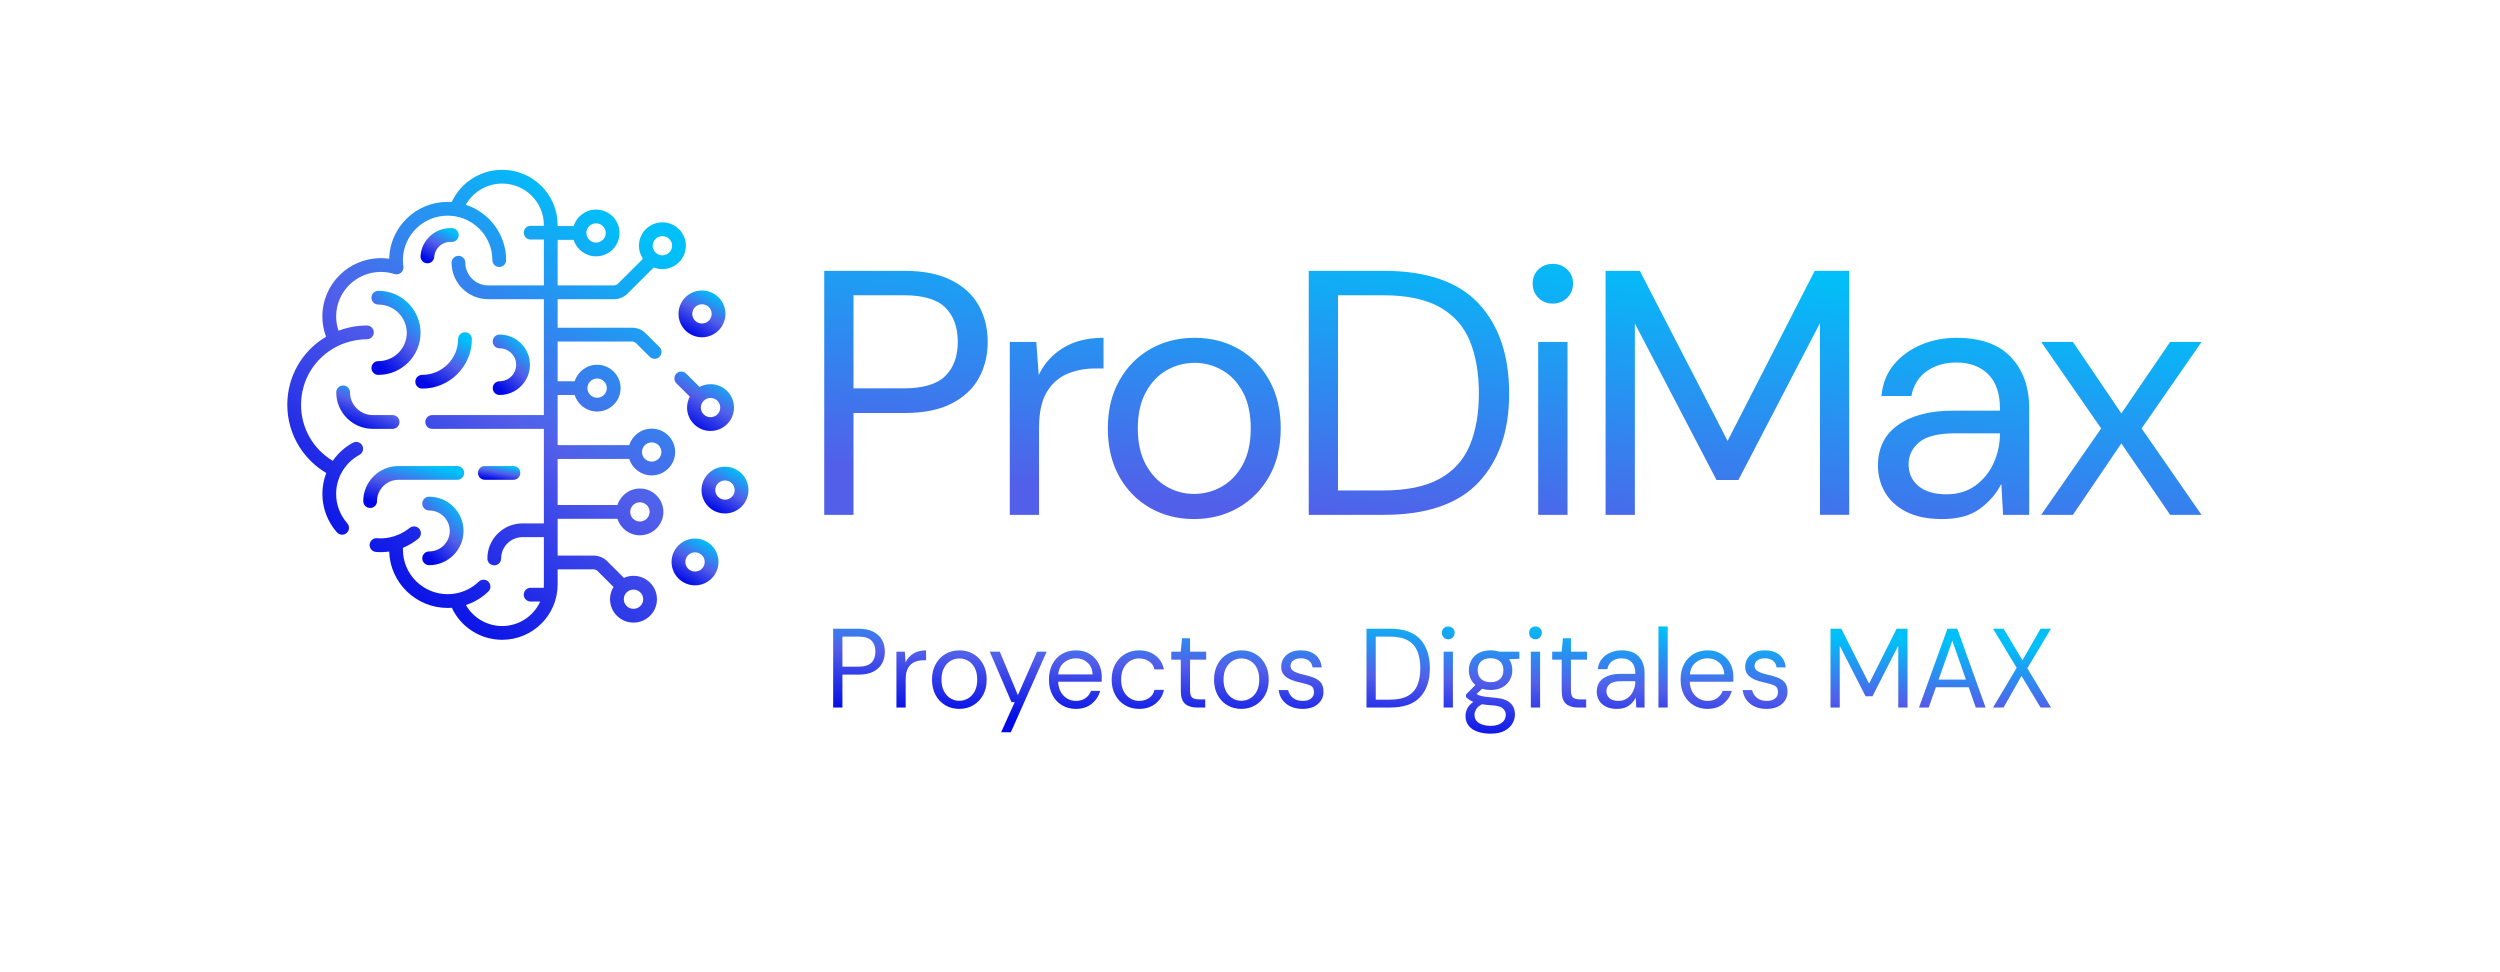 <?xml version="1.0" encoding="UTF-8" standalone="no"?>
<svg
   width="512"
   height="199"
   viewBox="0 0 512 199"
   data-bbox="58.133 207.871 392.036 115.476"
   version="1.1"
   id="svg22"
   sodipodi:docname="prodimax-logo-nobackground.svg"
   inkscape:version="1.3 (0e150ed, 2023-07-21)"
   xmlns:inkscape="http://www.inkscape.org/namespaces/inkscape"
   xmlns:sodipodi="http://sodipodi.sourceforge.net/DTD/sodipodi-0.dtd"
   xmlns:xlink="http://www.w3.org/1999/xlink"
   xmlns="http://www.w3.org/2000/svg"
   xmlns:svg="http://www.w3.org/2000/svg">
  <sodipodi:namedview
     id="namedview22"
     pagecolor="#ffffff"
     bordercolor="#000000"
     borderopacity="0.25"
     inkscape:showpageshadow="2"
     inkscape:pageopacity="0.0"
     inkscape:pagecheckerboard="0"
     inkscape:deskcolor="#d1d1d1"
     inkscape:zoom="1.4211787"
     inkscape:cx="294.12206"
     inkscape:cy="251.55176"
     inkscape:window-width="1920"
     inkscape:window-height="1052"
     inkscape:window-x="0"
     inkscape:window-y="0"
     inkscape:window-maximized="0"
     inkscape:current-layer="svg22" />
  <defs
     transform="matrix(0.896, 0, 0, 0.896, 26.524, 26.524)"
     id="defs8">
    <linearGradient
       x1="21.889"
       y1="-4.122"
       x2="62.806"
       y2="-74.821"
       id="o_f8mjnjd4n_3"
       gradientUnits="userSpaceOnUse"
       gradientTransform="matrix(3.455,0,0,0.64,163.523,105.438)">
      <stop
         offset="0%"
         stop-color="rgb(82,95,233)"
         stop-opacity="1"
         id="stop1" />
      <stop
         offset="100%"
         stop-color="rgb(1,191,248)"
         stop-opacity="1"
         id="stop2" />
    </linearGradient>
    <linearGradient
       x1="-38.763"
       y1="27.52"
       x2="39.269"
       y2="-107.307"
       id="g_-2036737773_3"
       gradientUnits="userSpaceOnUse"
       gradientTransform="matrix(1.602,0,0,0.141,294.937,144.9)">
      <stop
         offset="0%"
         stop-color="rgb(1, 10, 230)"
         stop-opacity="1.00"
         id="stop3" />
      <stop
         offset="51%"
         stop-color="rgb(82, 95, 233)"
         stop-opacity="1.00"
         id="stop4" />
      <stop
         offset="100%"
         stop-color="rgb(1, 191, 248)"
         stop-opacity="1.00"
         id="stop5" />
    </linearGradient>
    <linearGradient
       x1="0.249"
       y1="0.933"
       x2="0.751"
       y2="0.067"
       id="g_-2031313797_4"
       gradientUnits="objectBoundingBox">
      <stop
         offset="0%"
         stop-color="rgb(1, 10, 230)"
         stop-opacity="1.00"
         id="stop6" />
      <stop
         offset="51%"
         stop-color="rgb(82,95,233)"
         stop-opacity="1"
         id="stop7" />
      <stop
         offset="100%"
         stop-color="rgb(1, 191, 248)"
         stop-opacity="1.00"
         id="stop8" />
    </linearGradient>
    <linearGradient
       inkscape:collect="always"
       xlink:href="#g_-2031313797_4"
       id="linearGradient22"
       gradientUnits="userSpaceOnUse"
       x1="62.363"
       y1="337.024"
       x2="90.956"
       y2="287.62"
       gradientTransform="scale(1.208,0.828)" />
    <linearGradient
       inkscape:collect="always"
       xlink:href="#g_-2031313797_4"
       id="linearGradient23"
       gradientUnits="userSpaceOnUse"
       x1="74.154"
       y1="566.567"
       x2="109.692"
       y2="505.163"
       gradientTransform="scale(1.551,0.645)" />
    <linearGradient
       inkscape:collect="always"
       xlink:href="#g_-2031313797_4"
       id="linearGradient24"
       gradientUnits="userSpaceOnUse"
       x1="127.772"
       y1="590.329"
       x2="140.953"
       y2="567.554"
       gradientTransform="scale(1.753,0.57)" />
    <linearGradient
       inkscape:collect="always"
       xlink:href="#g_-2031313797_4"
       id="linearGradient25"
       gradientUnits="userSpaceOnUse"
       x1="159.342"
       y1="234.693"
       x2="190.169"
       y2="181.428"
       gradientTransform="scale(1.002,0.998)" />
    <linearGradient
       inkscape:collect="always"
       xlink:href="#g_-2031313797_4"
       id="linearGradient26"
       gradientUnits="userSpaceOnUse"
       x1="153.84"
       y1="103.49"
       x2="173.869"
       y2="68.883"
       gradientTransform="scale(1.042,0.96)" />
    <linearGradient
       inkscape:collect="always"
       xlink:href="#g_-2031313797_4"
       id="linearGradient27"
       gradientUnits="userSpaceOnUse"
       x1="210.07"
       y1="330.453"
       x2="239.102"
       y2="280.29"
       gradientTransform="scale(0.776,1.288)" />
    <linearGradient
       inkscape:collect="always"
       xlink:href="#g_-2031313797_4"
       id="linearGradient28"
       gradientUnits="userSpaceOnUse"
       x1="304.188"
       y1="189.06"
       x2="330.082"
       y2="144.319"
       gradientTransform="scale(0.785,1.274)" />
    <linearGradient
       inkscape:collect="always"
       xlink:href="#g_-2031313797_4"
       id="linearGradient29"
       gradientUnits="userSpaceOnUse"
       x1="143.718"
       y1="166.043"
       x2="178.807"
       y2="105.413"
       gradientTransform="scale(0.764,1.309)" />
    <linearGradient
       inkscape:collect="always"
       xlink:href="#g_-2031313797_4"
       id="linearGradient30"
       gradientUnits="userSpaceOnUse"
       x1="442.98"
       y1="179.319"
       x2="468.563"
       y2="135.115"
       gradientTransform="scale(1.002,0.998)" />
    <linearGradient
       inkscape:collect="always"
       xlink:href="#g_-2031313797_4"
       id="linearGradient31"
       gradientUnits="userSpaceOnUse"
       x1="468.001"
       y1="371.599"
       x2="493.583"
       y2="327.396"
       gradientTransform="scale(1.002,0.998)" />
    <linearGradient
       inkscape:collect="always"
       xlink:href="#g_-2031313797_4"
       id="linearGradient32"
       gradientUnits="userSpaceOnUse"
       x1="441.854"
       y1="280.686"
       x2="474.347"
       y2="224.543"
       gradientTransform="scale(1.002,0.998)" />
    <linearGradient
       inkscape:collect="always"
       xlink:href="#g_-2031313797_4"
       id="linearGradient33"
       gradientUnits="userSpaceOnUse"
       x1="435.421"
       y1="450.023"
       x2="461.004"
       y2="405.819"
       gradientTransform="scale(1.002,0.998)" />
    <linearGradient
       inkscape:collect="always"
       xlink:href="#g_-2031313797_4"
       id="linearGradient34"
       gradientUnits="userSpaceOnUse"
       x1="122.817"
       y1="439.902"
       x2="359.128"
       y2="31.59"
       gradientTransform="scale(0.921,1.086)" />
    <linearGradient
       inkscape:collect="always"
       xlink:href="#g_-2031313797_4"
       id="linearGradient35"
       gradientUnits="userSpaceOnUse"
       x1="131.346"
       y1="473.184"
       x2="385.536"
       y2="33.98"
       gradientTransform="scale(0.991,1.01)" />
  </defs>
  <path
     text="ProDiMax"
     fill="url(#o_f8mjnjd4n_3)"
     space="preserve"
     text-anchor="start"
     offset="0"
     font-scale="contain"
     font-size="48px"
     font-family="'DM Sans'"
     font-style="normal"
     font-weight="400"
     letter-spacing="-2"
     data-fl-textpath=""
     d="m 174.796,105.438 h -5.993 V 55.468 h 16.419 q 5.86,0 9.637,1.933 3.792,1.919 5.607,5.205 1.814,3.287 1.814,7.421 v 0 q 0,4.075 -1.785,7.362 -1.785,3.272 -5.562,5.235 -3.778,1.963 -9.711,1.963 v 0 h -10.425 z m 0,-44.973 v 19.066 h 10.291 q 5.993,0 8.522,-2.543 2.543,-2.528 2.543,-6.96 v 0 q 0,-4.491 -2.543,-7.034 -2.528,-2.528 -8.522,-2.528 v 0 z m 38.001,44.973 h -5.993 V 70.027 h 5.428 l 0.506,6.782 q 1.636,-3.495 4.997,-5.562 3.346,-2.067 8.269,-2.067 v 0 6.276 h -1.636 q -3.138,0 -5.785,1.101 -2.632,1.115 -4.209,3.748 -1.576,2.647 -1.576,7.287 v 0 z m 31.725,0.863 v 0 q -4.997,0 -8.998,-2.29 -4.001,-2.29 -6.321,-6.454 -2.32,-4.179 -2.32,-9.816 v 0 q 0,-5.651 2.365,-9.816 2.35,-4.179 6.38,-6.469 4.045,-2.275 9.042,-2.275 v 0 q 4.997,0 8.983,2.275 4.001,2.29 6.321,6.469 2.32,4.164 2.32,9.816 v 0 q 0,5.637 -2.35,9.816 -2.365,4.164 -6.395,6.454 -4.03,2.29 -9.027,2.29 z m 0,-5.146 v 0 q 3.064,0 5.711,-1.502 2.647,-1.502 4.283,-4.491 1.636,-3.004 1.636,-7.421 v 0 q 0,-4.432 -1.606,-7.436 -1.606,-2.989 -4.239,-4.491 -2.647,-1.502 -5.637,-1.502 v 0 q -3.079,0 -5.711,1.502 -2.647,1.502 -4.283,4.491 -1.651,3.004 -1.651,7.436 v 0 q 0,4.417 1.651,7.421 1.636,2.989 4.239,4.491 2.603,1.502 5.607,1.502 z m 38.855,4.283 H 268.029 V 55.468 h 15.348 q 13.206,0 19.453,6.707 6.246,6.707 6.246,18.427 v 0 q 0,11.481 -6.246,18.159 -6.246,6.678 -19.453,6.678 z m -9.355,-44.973 v 39.976 h 9.221 q 7.272,0 11.6,-2.394 4.313,-2.394 6.172,-6.856 1.859,-4.462 1.859,-10.589 v 0 q 0,-6.291 -1.859,-10.782 -1.859,-4.506 -6.172,-6.93 -4.328,-2.424 -11.6,-2.424 v 0 z m 44.004,1.71 v 0 q -1.785,0 -2.96,-1.175 -1.175,-1.175 -1.175,-2.96 v 0 q 0,-1.71 1.175,-2.855 1.175,-1.145 2.96,-1.145 v 0 q 1.71,0 2.93,1.145 1.205,1.145 1.205,2.855 v 0 q 0,1.785 -1.205,2.96 -1.22,1.175 -2.93,1.175 z m 3.004,43.263 h -6.008 V 70.027 h 6.008 z m 13.789,0 h -5.993 V 55.468 h 7.005 l 17.98,34.83 17.846,-34.83 h 7.064 v 49.97 h -5.993 V 66.175 l -16.701,32.124 h -4.491 l -16.716,-32.049 z m 62.918,0.863 v 0 q -4.417,0 -7.347,-1.502 -2.93,-1.502 -4.358,-4.001 -1.428,-2.499 -1.428,-5.428 v 0 q 0,-5.428 4.134,-8.343 4.149,-2.93 11.288,-2.93 v 0 h 9.563 v -0.431 q 0,-4.64 -2.424,-7.034 -2.424,-2.394 -6.499,-2.394 v 0 q -3.495,0 -6.038,1.755 -2.528,1.755 -3.168,5.101 v 0 h -6.142 q 0.357,-3.852 2.603,-6.499 2.246,-2.632 5.607,-4.03 3.361,-1.383 7.139,-1.383 v 0 q 7.421,0 11.169,3.956 3.748,3.956 3.748,10.529 v 0 21.773 h -5.354 l -0.357,-6.35 q -1.502,2.989 -4.387,5.101 -2.885,2.112 -7.748,2.112 z m 0.937,-5.071 v 0 q 3.421,0 5.889,-1.785 2.454,-1.785 3.748,-4.64 1.279,-2.855 1.279,-5.993 v 0 -0.074 h -9.072 q -5.28,0 -7.451,1.814 -2.186,1.829 -2.186,4.536 v 0 q 0,2.781 2.037,4.462 2.037,1.681 5.755,1.681 z m 25.86,4.209 h -6.499 l 12.284,-17.698 -12.284,-17.713 h 6.499 l 9.92,14.634 9.994,-14.634 h 6.425 l -12.269,17.713 12.269,17.698 h -6.425 l -9.994,-14.634 z"
     id="path8"
     style="fill:url(#o_f8mjnjd4n_3);stroke-width:1.487" />
  <g
     transform="matrix(0.188,0,0,0.188,57.932,34.775)"
     fill="url(#g_-2031313797_4)"
     id="g21"
     style="fill:url(#linearGradient35)">
    <path
       d="M 119.542,267.2 H 98.029 c -13.724,0 -24.89,-11.095 -24.89,-24.732 0,-4.143 -3.357,-7.5 -7.5,-7.5 -4.143,0 -7.5,3.357 -7.5,7.5 0,21.908 17.895,39.732 39.891,39.732 h 21.512 c 4.143,0 7.5,-3.357 7.5,-7.5 0,-4.143 -3.357,-7.5 -7.5,-7.5 z"
       fill="url(#g_-2031313797_4)"
       id="path9"
       style="fill:url(#linearGradient22)" />
    <path
       d="m 190.017,322.708 h -64.072 c -21.162,0 -38.379,17.147 -38.379,38.226 0,4.143 3.357,7.5 7.5,7.5 4.143,0 7.5,-3.358 7.5,-7.5 0,-12.807 10.487,-23.226 23.379,-23.226 h 64.072 c 4.143,0 7.5,-3.357 7.5,-7.5 0,-4.143 -3.357,-7.5 -7.5,-7.5 z"
       fill="url(#g_-2031313797_4)"
       id="path10"
       style="fill:url(#linearGradient23)" />
    <path
       d="m 251.127,322.708 h -31.109 c -4.143,0 -7.5,3.357 -7.5,7.5 0,4.143 3.357,7.5 7.5,7.5 h 31.109 c 4.143,0 7.5,-3.357 7.5,-7.5 0,-4.143 -3.358,-7.5 -7.5,-7.5 z"
       fill="url(#g_-2031313797_4)"
       id="path11"
       style="fill:url(#linearGradient24)" />
    <path
       d="m 198.392,176.977 c -4.143,0 -7.5,3.358 -7.5,7.5 0,21.446 -17.55,38.893 -39.122,38.893 -4.143,0 -7.5,3.357 -7.5,7.5 0,4.143 3.357,7.5 7.5,7.5 29.843,0 54.122,-24.176 54.122,-53.893 0,-4.142 -3.357,-7.5 -7.5,-7.5 z"
       fill="url(#g_-2031313797_4)"
       id="path12"
       style="fill:url(#linearGradient25)" />
    <path
       d="m 184.567,63.596 c -17.916,-1.15 -33.45,12.433 -34.612,30.289 -0.269,4.134 2.864,7.702 6.997,7.972 0.166,0.011 0.331,0.016 0.495,0.016 3.92,0 7.218,-3.046 7.477,-7.013 0.624,-9.608 9.004,-16.905 18.679,-16.295 4.137,0.277 7.7,-2.868 7.966,-7.002 0.267,-4.134 -2.868,-7.7 -7.002,-7.967 z"
       fill="url(#g_-2031313797_4)"
       id="path13"
       style="fill:url(#linearGradient26)" />
    <path
       d="m 159.344,356.104 c -4.143,0 -7.5,3.357 -7.5,7.5 0,4.143 3.357,7.5 7.5,7.5 12.385,0 22.461,10.009 22.461,22.311 0,12.305 -10.076,22.314 -22.461,22.314 -4.143,0 -7.5,3.357 -7.5,7.5 0,4.143 3.357,7.5 7.5,7.5 20.656,0 37.461,-16.738 37.461,-37.314 0,-20.573 -16.805,-37.311 -37.461,-37.311 z"
       fill="url(#g_-2031313797_4)"
       id="path14"
       style="fill:url(#linearGradient27)" />
    <path
       d="m 236.1,179.493 c -4.143,0 -7.5,3.357 -7.5,7.5 0,4.143 3.357,7.5 7.5,7.5 9.949,0 18.044,8.037 18.044,17.917 0,9.881 -8.095,17.919 -18.044,17.919 -4.143,0 -7.5,3.357 -7.5,7.5 0,4.143 3.357,7.5 7.5,7.5 18.221,0 33.044,-14.768 33.044,-32.919 0,-18.15 -14.823,-32.917 -33.044,-32.917 z"
       fill="url(#g_-2031313797_4)"
       id="path15"
       style="fill:url(#linearGradient28)" />
    <path
       d="m 103.981,131.807 c -4.143,0 -7.5,3.357 -7.5,7.5 0,4.143 3.357,7.5 7.5,7.5 17.094,0 31,13.82 31,30.808 0,16.989 -13.906,30.81 -31,30.81 -4.143,0 -7.5,3.357 -7.5,7.5 0,4.143 3.357,7.5 7.5,7.5 25.364,0 46,-20.55 46,-45.81 0,-25.259 -20.636,-45.808 -46,-45.808 z"
       fill="url(#g_-2031313797_4)"
       id="path16"
       style="fill:url(#linearGradient29)" />
    <path
       d="m 456.562,131.467 c -14.097,0 -25.566,11.429 -25.566,25.477 0,14.049 11.469,25.478 25.566,25.478 14.097,0 25.566,-11.429 25.566,-25.478 0,-14.048 -11.469,-25.477 -25.566,-25.477 z m 10e-4,35.956 c -5.826,0 -10.566,-4.7 -10.566,-10.478 -0.001,-5.777 4.739,-10.477 10.566,-10.477 5.826,0 10.566,4.7 10.566,10.477 0,5.777 -4.74,10.478 -10.566,10.478 z"
       fill="url(#g_-2031313797_4)"
       id="path17"
       style="fill:url(#linearGradient30)" />
    <path
       d="m 481.622,323.418 c -14.098,0 -25.566,11.429 -25.566,25.478 0,14.049 11.469,25.477 25.566,25.477 14.097,0 25.565,-11.429 25.565,-25.477 0,-14.048 -11.468,-25.478 -25.565,-25.478 z m 0,35.955 c -5.826,0 -10.566,-4.7 -10.566,-10.477 0,-5.777 4.74,-10.478 10.566,-10.478 5.826,0 10.565,4.7 10.565,10.478 10e-4,5.777 -4.739,10.477 -10.565,10.477 z"
       fill="url(#g_-2031313797_4)"
       id="path18"
       style="fill:url(#linearGradient31)" />
    <path
       d="m 465.886,233.531 c -4.326,0.001 -8.402,1.081 -11.978,2.98 l -14.62,-14.548 c -2.938,-2.922 -7.685,-2.909 -10.606,0.026 -2.922,2.936 -2.91,7.684 0.026,10.606 l 14.583,14.511 c -1.893,3.556 -2.971,7.605 -2.971,11.902 0,14.049 11.469,25.478 25.566,25.478 14.098,0 25.566,-11.429 25.566,-25.478 0,-14.048 -11.469,-25.477 -25.566,-25.477 z m 10e-4,35.956 c -5.826,0 -10.566,-4.7 -10.566,-10.478 0,-5.776 4.74,-10.477 10.566,-10.477 5.826,0 10.566,4.7 10.566,10.477 0,5.777 -4.74,10.478 -10.566,10.478 z"
       fill="url(#g_-2031313797_4)"
       id="path19"
       style="fill:url(#linearGradient32)" />
    <path
       d="m 448.986,401.706 c -14.098,0 -25.566,11.429 -25.566,25.478 0,14.049 11.469,25.478 25.566,25.478 14.098,0 25.566,-11.429 25.566,-25.478 0,-14.049 -11.468,-25.478 -25.566,-25.478 z m 0,35.955 c -5.826,0 -10.566,-4.7 -10.566,-10.478 0,-5.777 4.74,-10.478 10.566,-10.478 5.826,0 10.566,4.7 10.566,10.478 10e-4,5.778 -4.739,10.478 -10.566,10.478 z"
       fill="url(#g_-2031313797_4)"
       id="path20"
       style="fill:url(#linearGradient33)" />
    <path
       d="m 361.231,140.945 c 4.767,0 10.455,-2.348 13.834,-5.71 l 28.974,-28.832 c 2.912,1.151 6.08,1.791 9.397,1.791 14.098,0 25.566,-11.429 25.566,-25.478 0,-14.048 -11.469,-25.476 -25.566,-25.476 -14.097,0 -25.565,11.429 -25.565,25.476 0,5.275 1.617,10.182 4.385,14.252 L 364.487,124.6 c -0.587,0.563 -2.445,1.331 -3.256,1.345 H 299.325 V 76.298 h 17.413 c 3.221,10.399 12.955,17.978 24.434,17.978 14.098,0 25.566,-11.429 25.566,-25.478 0,-14.048 -11.469,-25.477 -25.566,-25.477 -11.479,0 -21.213,7.578 -24.434,17.977 H 299.325 V 60.162 C 299.325,26.988 272.22,0 238.902,0 c -23.818,0 -45.184,13.882 -54.934,35.108 -1.499,-0.106 -2.994,-0.16 -4.477,-0.16 -34.628,0 -62.893,27.646 -63.696,61.936 -2.99,-0.426 -6.014,-0.641 -9.051,-0.641 -35.132,0 -63.713,28.458 -63.713,63.437 0,7.678 1.347,15.107 4.011,22.174 C 20.818,197.414 4.813,225.21 4.813,256 c 0,16.532 4.709,32.602 13.617,46.471 7.338,11.424 17.224,20.933 28.852,27.815 -2.794,7.241 -4.251,14.995 -4.251,22.781 0,15.442 5.638,30.323 15.875,41.902 2.743,3.103 7.483,3.395 10.587,0.651 3.104,-2.744 3.395,-7.483 0.651,-10.587 -7.812,-8.835 -12.113,-20.188 -12.113,-31.967 0,-7.924 1.873,-15.482 5.561,-22.466 4.402,-8.361 11.241,-15.421 19.892,-20.105 3.643,-1.973 4.996,-6.524 3.023,-10.166 -1.972,-3.644 -6.525,-4.999 -10.166,-3.023 -8.959,4.853 -16.428,11.658 -22.013,19.714 C 32.882,304.119 19.813,281.308 19.813,256 c 0,-27.06 14.988,-51.318 39.186,-63.596 0,0 14.002,-7.79 32.59,-7.79 4.143,0 7.5,-3.357 7.5,-7.5 0,-4.143 -3.357,-7.5 -7.5,-7.5 -10.896,0 -21.326,2.015 -30.942,5.682 -1.724,-5 -2.614,-10.225 -2.614,-15.615 0,-26.709 21.852,-48.437 48.713,-48.437 5.049,0 10.044,0.773 14.846,2.298 2.461,0.781 5.15,0.242 7.119,-1.428 1.97,-1.67 2.942,-4.234 2.573,-6.79 -0.335,-2.328 -0.505,-4.662 -0.505,-6.938 0,-26.708 21.853,-48.437 48.714,-48.437 2.638,0 5.334,0.226 8.017,0.667 23.058,3.814 40.696,23.777 40.696,47.77 0,4.143 3.357,7.5 7.5,7.5 4.143,0 7.5,-3.357 7.5,-7.5 0,-28.102 -18.455,-51.979 -43.929,-60.285 C 207.196,24.019 222.246,15 238.902,15 c 25.046,0 45.423,20.26 45.423,45.162 v 0.833 H 269.9 c -4.143,0 -7.5,3.357 -7.5,7.5 0,4.143 3.357,7.5 7.5,7.5 h 14.425 v 49.949 h -60.66 c -13.725,0 -24.891,-11.094 -24.891,-24.73 0,-4.143 -3.357,-7.5 -7.5,-7.5 -4.143,0 -7.5,3.357 -7.5,7.5 0,21.907 17.895,39.73 39.891,39.73 h 60.66 V 267.2 H 162.667 c -4.143,0 -7.5,3.357 -7.5,7.5 0,4.143 3.357,7.5 7.5,7.5 h 121.658 v 102.976 h -23.176 c -21.162,0 -38.378,17.147 -38.378,38.225 0,4.143 3.357,7.5 7.5,7.5 4.143,0 7.5,-3.357 7.5,-7.5 0,-12.806 10.487,-23.225 23.378,-23.225 h 23.176 v 51.662 c 0,1.178 -0.06,2.342 -0.149,3.497 H 269.9 c -4.143,0 -7.5,3.357 -7.5,7.5 0,4.143 3.357,7.5 7.5,7.5 h 10.424 C 273.203,486.037 257.321,497 238.902,497 c -16.544,0 -31.539,-8.926 -39.498,-22.873 9.059,-2.959 17.396,-7.933 24.42,-14.709 2.981,-2.876 3.066,-7.624 0.19,-10.604 -2.876,-2.983 -7.624,-3.067 -10.604,-0.191 -7.162,6.91 -16.115,11.371 -25.783,12.983 -2.726,0.456 -5.463,0.688 -8.136,0.688 -26.861,0 -48.714,-21.729 -48.714,-48.438 0,-0.683 0.041,-1.392 0.074,-2.094 6.054,-2.464 11.741,-5.836 16.813,-10.07 3.18,-2.654 3.605,-7.384 0.95,-10.564 -2.655,-3.18 -7.307,-3.509 -10.564,-0.95 -15.05,11.822 -29.606,11.638 -35.429,11.155 -4.14,-0.351 -7.752,2.726 -8.096,6.853 -0.343,4.128 2.726,7.752 6.854,8.096 4.795,0.396 9.68,0.257 14.43,-0.42 1.066,34.056 29.224,61.432 63.683,61.432 1.518,0 3.049,-0.057 4.585,-0.169 9.802,21.086 31.125,34.875 54.825,34.875 33.317,0 60.423,-26.988 60.423,-60.162 v -16.574 h 39.758 c 0.814,0.014 2.672,0.781 3.257,1.343 l 17.881,17.793 c -2.419,3.891 -3.82,8.474 -3.82,13.378 0,14.049 11.469,25.478 25.566,25.478 14.098,0 25.566,-11.429 25.566,-25.478 0,-14.049 -11.469,-25.478 -25.566,-25.478 -3.707,0 -7.228,0.797 -10.412,2.217 L 352.92,425.974 c -3.379,-3.362 -9.067,-5.71 -13.834,-5.71 h -39.761 v -40.092 h 65.2 c 3.221,10.399 12.955,17.978 24.435,17.978 14.098,0 25.566,-11.429 25.566,-25.478 0,-14.049 -11.469,-25.478 -25.566,-25.478 -11.479,0 -21.214,7.578 -24.435,17.978 h -65.2 v -50.24 h 78.022 c 3.221,10.399 12.955,17.978 24.435,17.978 14.098,0 25.566,-11.429 25.566,-25.478 0,-14.049 -11.469,-25.478 -25.566,-25.478 -11.48,0 -21.214,7.578 -24.435,17.978 h -78.022 v -54.589 h 18.578 c 3.222,10.398 12.956,17.977 24.435,17.977 14.098,0 25.566,-11.429 25.566,-25.477 0,-14.049 -11.469,-25.478 -25.566,-25.478 -11.479,0 -21.214,7.578 -24.435,17.978 h -18.578 v -43.281 h 81.718 c 0.813,0.015 2.672,0.781 3.257,1.343 l 15.406,15.332 c 1.463,1.456 3.376,2.184 5.29,2.184 1.925,0 3.851,-0.737 5.316,-2.21 2.922,-2.936 2.91,-7.685 -0.026,-10.607 L 394.88,177.772 c -3.379,-3.362 -9.067,-5.71 -13.834,-5.71 h -81.721 v -31.117 z m 52.205,-68.706 c 5.826,0 10.566,4.7 10.566,10.476 0,5.777 -4.74,10.478 -10.566,10.478 -5.826,0 -10.565,-4.7 -10.565,-10.478 0,-5.776 4.739,-10.476 10.565,-10.476 z M 341.172,58.321 c 5.826,0 10.566,4.7 10.566,10.477 0,5.777 -4.74,10.478 -10.566,10.478 -5.826,0 -10.565,-4.7 -10.565,-10.478 -0.001,-5.777 4.739,-10.477 10.565,-10.477 z m 40.795,398.978 c 5.826,0 10.566,4.701 10.566,10.478 0,5.777 -4.74,10.478 -10.566,10.478 -5.826,0 -10.566,-4.7 -10.566,-10.478 0,-5.777 4.74,-10.478 10.566,-10.478 z m 6.993,-95.105 c 5.826,0 10.566,4.7 10.566,10.478 0,5.777 -4.74,10.478 -10.566,10.478 -5.826,0 -10.566,-4.7 -10.566,-10.478 0,-5.777 4.74,-10.478 10.566,-10.478 z m 12.821,-65.24 c 5.826,0 10.566,4.7 10.566,10.478 0,5.777 -4.74,10.478 -10.566,10.478 -5.826,0 -10.566,-4.7 -10.566,-10.478 0,-5.778 4.74,-10.478 10.566,-10.478 z m -59.443,-69.589 c 5.826,0 10.566,4.7 10.566,10.478 0,5.776 -4.74,10.477 -10.566,10.477 -5.826,0 -10.566,-4.7 -10.566,-10.477 0,-5.778 4.74,-10.478 10.566,-10.478 z"
       fill="url(#g_-2031313797_4)"
       id="path21"
       style="fill:url(#linearGradient34)" />
  </g>
  <path
     text="Proyectos Digitales MAX"
     fill="url(#g_-2036737773_3)"
     space="preserve"
     text-anchor="middle"
     offset="0.5"
     font-scale="contain"
     font-size="48px"
     font-family="'DM Sans'"
     font-style="normal"
     font-weight="400"
     data-fl-textpath=""
     d="m 172.526,144.9 h -1.895 v -16.139 h 5.192 q 1.853,0 3.047,0.624 1.199,0.62 1.773,1.681 0.574,1.062 0.574,2.397 v 0 q 0,1.316 -0.564,2.378 -0.564,1.057 -1.759,1.691 -1.194,0.634 -3.071,0.634 v 0 h -3.296 z m 0,-14.525 v 6.158 h 3.254 q 1.895,0 2.695,-0.821 0.804,-0.817 0.804,-2.248 v 0 q 0,-1.451 -0.804,-2.272 -0.799,-0.817 -2.695,-0.817 v 0 z m 12.956,14.525 h -1.895 v -11.437 h 1.716 l 0.16,2.19 q 0.517,-1.129 1.58,-1.796 1.058,-0.668 2.615,-0.668 v 0 2.027 h -0.517 q -0.992,0 -1.829,0.355 -0.832,0.36 -1.331,1.21 -0.498,0.855 -0.498,2.354 v 0 z m 10.972,0.279 v 0 q -1.58,0 -2.845,-0.74 -1.265,-0.74 -1.999,-2.085 -0.734,-1.35 -0.734,-3.17 v 0 q 0,-1.825 0.748,-3.17 0.743,-1.35 2.017,-2.089 1.279,-0.735 2.859,-0.735 v 0 q 1.58,0 2.84,0.735 1.265,0.74 1.999,2.089 0.734,1.345 0.734,3.17 v 0 q 0,1.82 -0.743,3.17 -0.748,1.345 -2.022,2.085 -1.274,0.74 -2.854,0.74 z m 0,-1.662 v 0 q 0.969,0 1.806,-0.485 0.837,-0.485 1.354,-1.451 0.517,-0.97 0.517,-2.397 v 0 q 0,-1.431 -0.508,-2.402 -0.508,-0.965 -1.34,-1.451 -0.837,-0.485 -1.782,-0.485 v 0 q -0.973,0 -1.806,0.485 -0.837,0.485 -1.354,1.451 -0.522,0.97 -0.522,2.402 v 0 q 0,1.427 0.522,2.397 0.517,0.965 1.34,1.451 0.823,0.485 1.773,0.485 z m 10.565,6.456 h -1.989 l 2.779,-6.177 h -0.654 l -4.449,-10.332 h 2.055 l 3.701,8.901 3.927,-8.901 h 1.966 z m 13.318,-4.794 v 0 q -1.604,0 -2.845,-0.749 -1.241,-0.749 -1.952,-2.089 -0.715,-1.335 -0.715,-3.156 v 0 q 0,-1.801 0.701,-3.151 0.701,-1.345 1.952,-2.094 1.256,-0.749 2.901,-0.749 v 0 q 1.627,0 2.812,0.749 1.185,0.749 1.815,1.969 0.635,1.22 0.635,2.627 v 0 q 0,0.255 -0.014,0.509 -0.009,0.255 -0.009,0.576 v 0 h -8.916 q 0.066,1.311 0.597,2.176 0.531,0.865 1.331,1.307 0.804,0.437 1.707,0.437 v 0 q 1.171,0 1.961,-0.552 0.79,-0.557 1.152,-1.499 v 0 h 1.872 q -0.451,1.59 -1.726,2.637 -1.274,1.052 -3.259,1.052 z m 0,-10.356 v 0 q -1.354,0 -2.408,0.845 -1.049,0.841 -1.204,2.455 v 0 h 7.04 q -0.066,-1.547 -1.039,-2.421 -0.969,-0.879 -2.389,-0.879 z m 12.956,10.356 v 0 q -1.604,0 -2.878,-0.749 -1.279,-0.749 -2.013,-2.099 -0.734,-1.35 -0.734,-3.146 v 0 q 0,-1.801 0.734,-3.151 0.734,-1.345 2.013,-2.094 1.274,-0.749 2.878,-0.749 v 0 q 1.984,0 3.348,1.057 1.368,1.062 1.731,2.839 v 0 h -1.942 q -0.226,-1.062 -1.105,-1.648 -0.884,-0.591 -2.055,-0.591 v 0 q -0.95,0 -1.782,0.485 -0.837,0.485 -1.354,1.451 -0.522,0.97 -0.522,2.402 v 0 q 0,1.427 0.522,2.397 0.517,0.965 1.354,1.465 0.832,0.495 1.782,0.495 v 0 q 1.171,0 2.055,-0.591 0.879,-0.586 1.105,-1.672 v 0 h 1.942 q -0.339,1.729 -1.716,2.815 -1.378,1.086 -3.362,1.086 z m 13.542,-0.279 h -1.716 q -1.533,0 -2.417,-0.759 -0.879,-0.764 -0.879,-2.748 v 0 -6.292 h -1.942 v -1.638 h 1.942 l 0.249,-2.743 h 1.646 v 2.743 h 3.296 v 1.638 h -3.296 v 6.292 q 0,1.086 0.433,1.465 0.428,0.379 1.51,0.379 v 0 h 1.176 z m 7.38,0.279 v 0 q -1.58,0 -2.845,-0.74 -1.265,-0.74 -1.999,-2.085 -0.734,-1.35 -0.734,-3.17 v 0 q 0,-1.825 0.748,-3.17 0.743,-1.35 2.017,-2.089 1.279,-0.735 2.859,-0.735 v 0 q 1.58,0 2.84,0.735 1.265,0.74 1.999,2.089 0.734,1.345 0.734,3.17 v 0 q 0,1.82 -0.743,3.17 -0.748,1.345 -2.022,2.085 -1.274,0.74 -2.854,0.74 z m 0,-1.662 v 0 q 0.969,0 1.806,-0.485 0.837,-0.485 1.354,-1.451 0.517,-0.97 0.517,-2.397 v 0 q 0,-1.431 -0.508,-2.402 -0.508,-0.965 -1.34,-1.451 -0.837,-0.485 -1.782,-0.485 v 0 q -0.973,0 -1.806,0.485 -0.837,0.485 -1.354,1.451 -0.522,0.97 -0.522,2.402 v 0 q 0,1.427 0.522,2.397 0.517,0.965 1.34,1.451 0.823,0.485 1.773,0.485 z m 12.549,1.662 v 0 q -2.008,0 -3.339,-1.038 -1.331,-1.038 -1.557,-2.815 v 0 h 1.937 q 0.183,0.898 0.941,1.556 0.752,0.658 2.041,0.658 v 0 q 1.194,0 1.759,-0.519 0.564,-0.519 0.564,-1.234 v 0 q 0,-1.038 -0.734,-1.383 -0.734,-0.346 -2.064,-0.624 v 0 q -0.903,-0.183 -1.806,-0.528 -0.903,-0.346 -1.51,-0.98 -0.611,-0.634 -0.611,-1.672 v 0 q 0,-1.499 1.096,-2.455 1.096,-0.956 2.967,-0.956 v 0 q 1.782,0 2.925,0.908 1.138,0.913 1.317,2.594 v 0 h -1.872 q -0.113,-0.874 -0.734,-1.369 -0.621,-0.5 -1.66,-0.5 v 0 q -1.016,0 -1.566,0.442 -0.555,0.437 -0.555,1.153 v 0 q 0,0.692 0.71,1.081 0.71,0.394 1.933,0.668 v 0 q 1.035,0.231 1.975,0.567 0.936,0.336 1.533,0.99 0.597,0.658 0.597,1.902 v 0 q 0.024,1.547 -1.138,2.551 -1.162,1.004 -3.151,1.004 z m 17.945,-0.279 h -4.853 v -16.139 h 4.853 q 4.176,0 6.151,2.166 1.975,2.166 1.975,5.951 v 0 q 0,3.708 -1.975,5.865 -1.975,2.157 -6.151,2.157 z m -2.958,-14.525 v 12.912 h 2.916 q 2.3,0 3.668,-0.773 1.364,-0.773 1.952,-2.214 0.588,-1.441 0.588,-3.42 v 0 q 0,-2.032 -0.588,-3.482 -0.588,-1.455 -1.952,-2.238 -1.368,-0.783 -3.668,-0.783 v 0 z m 14.854,0.552 v 0 q -0.564,0 -0.936,-0.379 -0.371,-0.379 -0.371,-0.956 v 0 q 0,-0.552 0.371,-0.922 0.371,-0.37 0.936,-0.37 v 0 q 0.541,0 0.926,0.37 0.381,0.37 0.381,0.922 v 0 q 0,0.576 -0.381,0.956 -0.386,0.379 -0.926,0.379 z m 0.95,13.973 h -1.9 v -11.437 h 1.9 z m 7.718,-3.598 v 0 q -0.95,0 -1.74,-0.255 v 0 l -1.129,1.086 q 0.249,0.183 0.621,0.312 0.376,0.125 1.072,0.231 0.701,0.101 1.966,0.216 v 0 q 2.257,0.163 3.226,1.062 0.973,0.898 0.973,2.354 v 0 q 0,0.99 -0.531,1.888 -0.531,0.903 -1.627,1.479 -1.091,0.576 -2.807,0.576 v 0 q -1.514,0 -2.685,-0.403 -1.176,-0.403 -1.829,-1.225 -0.654,-0.817 -0.654,-2.061 v 0 q 0,-0.648 0.339,-1.398 0.339,-0.749 1.26,-1.417 v 0 q -0.494,-0.207 -0.846,-0.452 -0.348,-0.24 -0.64,-0.538 v 0 -0.533 l 1.919,-1.936 q -1.336,-1.153 -1.336,-3.045 v 0 q 0,-1.129 0.522,-2.051 0.517,-0.922 1.51,-1.465 0.997,-0.538 2.417,-0.538 v 0 q 0.969,0 1.759,0.274 v 0 h 4.134 v 1.455 l -2.102,0.091 q 0.658,0.965 0.658,2.234 v 0 q 0,1.134 -0.531,2.056 -0.531,0.922 -1.514,1.46 -0.983,0.543 -2.403,0.543 z m 0,-1.59 v 0 q 1.194,0 1.909,-0.634 0.71,-0.634 0.71,-1.835 v 0 q 0,-1.172 -0.71,-1.806 -0.715,-0.634 -1.909,-0.634 v 0 q -1.218,0 -1.928,0.634 -0.715,0.634 -0.715,1.806 v 0 q 0,1.201 0.715,1.835 0.71,0.634 1.928,0.634 z m -3.296,6.662 v 0 q 0,1.153 0.95,1.72 0.945,0.562 2.37,0.562 v 0 q 1.397,0 2.243,-0.62 0.846,-0.624 0.846,-1.662 v 0 q 0,-0.735 -0.583,-1.278 -0.588,-0.543 -2.168,-0.634 v 0 q -1.241,-0.091 -2.144,-0.231 v 0 q -0.926,0.504 -1.218,1.095 -0.296,0.586 -0.296,1.047 z m 12.483,-15.448 v 0 q -0.564,0 -0.936,-0.379 -0.371,-0.379 -0.371,-0.956 v 0 q 0,-0.552 0.371,-0.922 0.371,-0.37 0.936,-0.37 v 0 q 0.541,0 0.926,0.37 0.381,0.37 0.381,0.922 v 0 q 0,0.576 -0.381,0.956 -0.386,0.379 -0.926,0.379 z m 0.95,13.973 h -1.9 v -11.437 h 1.9 z m 9.434,0 h -1.716 q -1.533,0 -2.417,-0.759 -0.879,-0.764 -0.879,-2.748 v 0 -6.292 h -1.942 v -1.638 h 1.942 l 0.249,-2.743 h 1.646 v 2.743 h 3.296 v 1.638 h -3.296 v 6.292 q 0,1.086 0.433,1.465 0.428,0.379 1.51,0.379 v 0 h 1.176 z m 6.318,0.279 v 0 q -1.397,0 -2.323,-0.485 -0.926,-0.485 -1.378,-1.292 -0.451,-0.807 -0.451,-1.753 v 0 q 0,-1.753 1.307,-2.695 1.312,-0.946 3.569,-0.946 v 0 h 3.024 v -0.139 q 0,-1.499 -0.767,-2.272 -0.767,-0.773 -2.055,-0.773 v 0 q -1.105,0 -1.909,0.567 -0.799,0.567 -1.002,1.648 v 0 h -1.942 q 0.113,-1.244 0.823,-2.099 0.71,-0.85 1.773,-1.302 1.063,-0.447 2.257,-0.447 v 0 q 2.347,0 3.532,1.278 1.185,1.278 1.185,3.401 v 0 7.032 h -1.693 l -0.113,-2.051 q -0.475,0.965 -1.387,1.648 -0.912,0.682 -2.45,0.682 z m 0.296,-1.638 v 0 q 1.082,0 1.862,-0.576 0.776,-0.576 1.185,-1.499 0.404,-0.922 0.404,-1.936 v 0 -0.024 h -2.869 q -1.669,0 -2.356,0.586 -0.691,0.591 -0.691,1.465 v 0 q 0,0.898 0.644,1.441 0.644,0.543 1.82,0.543 z m 10.086,1.359 h -1.895 v -16.601 h 1.895 z m 8.152,0.279 v 0 q -1.604,0 -2.845,-0.749 -1.241,-0.749 -1.952,-2.089 -0.715,-1.335 -0.715,-3.156 v 0 q 0,-1.801 0.701,-3.151 0.701,-1.345 1.952,-2.094 1.256,-0.749 2.901,-0.749 v 0 q 1.627,0 2.812,0.749 1.185,0.749 1.815,1.969 0.635,1.22 0.635,2.627 v 0 q 0,0.255 -0.014,0.509 -0.009,0.255 -0.009,0.576 v 0 h -8.916 q 0.066,1.311 0.597,2.176 0.531,0.865 1.331,1.307 0.804,0.437 1.707,0.437 v 0 q 1.171,0 1.961,-0.552 0.79,-0.557 1.152,-1.499 v 0 h 1.872 q -0.451,1.59 -1.726,2.637 -1.274,1.052 -3.259,1.052 z m 0,-10.356 v 0 q -1.354,0 -2.408,0.845 -1.049,0.841 -1.204,2.455 v 0 h 7.04 q -0.066,-1.547 -1.039,-2.421 -0.969,-0.879 -2.389,-0.879 z m 12.096,10.356 v 0 q -2.008,0 -3.339,-1.038 -1.331,-1.038 -1.557,-2.815 v 0 h 1.937 q 0.183,0.898 0.941,1.556 0.752,0.658 2.041,0.658 v 0 q 1.194,0 1.759,-0.519 0.564,-0.519 0.564,-1.234 v 0 q 0,-1.038 -0.734,-1.383 -0.734,-0.346 -2.064,-0.624 v 0 q -0.903,-0.183 -1.806,-0.528 -0.903,-0.346 -1.51,-0.98 -0.611,-0.634 -0.611,-1.672 v 0 q 0,-1.499 1.096,-2.455 1.096,-0.956 2.967,-0.956 v 0 q 1.782,0 2.925,0.908 1.138,0.913 1.317,2.594 v 0 h -1.872 q -0.113,-0.874 -0.734,-1.369 -0.621,-0.5 -1.66,-0.5 v 0 q -1.016,0 -1.566,0.442 -0.555,0.437 -0.555,1.153 v 0 q 0,0.692 0.71,1.081 0.71,0.394 1.933,0.668 v 0 q 1.035,0.231 1.975,0.567 0.936,0.336 1.533,0.99 0.597,0.658 0.597,1.902 v 0 q 0.024,1.547 -1.138,2.551 -1.162,1.004 -3.151,1.004 z m 14.987,-0.279 h -1.895 v -16.139 h 2.215 l 5.685,11.25 5.643,-11.25 h 2.234 v 16.139 h -1.895 v -12.681 l -5.281,10.375 h -1.42 l -5.286,-10.351 z m 18.216,0 h -1.984 l 5.822,-16.139 h 2.013 l 5.798,16.139 h -2.008 l -1.444,-4.15 h -6.729 z m 4.834,-13.694 -2.803,7.978 h 5.601 z m 10.492,13.694 h -2.144 l 4.834,-8.137 -4.834,-8.002 h 2.144 l 3.884,6.456 3.701,-6.456 h 2.121 l -4.829,8.094 4.853,8.046 h -2.144 l -3.903,-6.48 z"
     id="path22"
     style="fill:url(#g_-2036737773_3);stroke-width:0.475" />
</svg>
